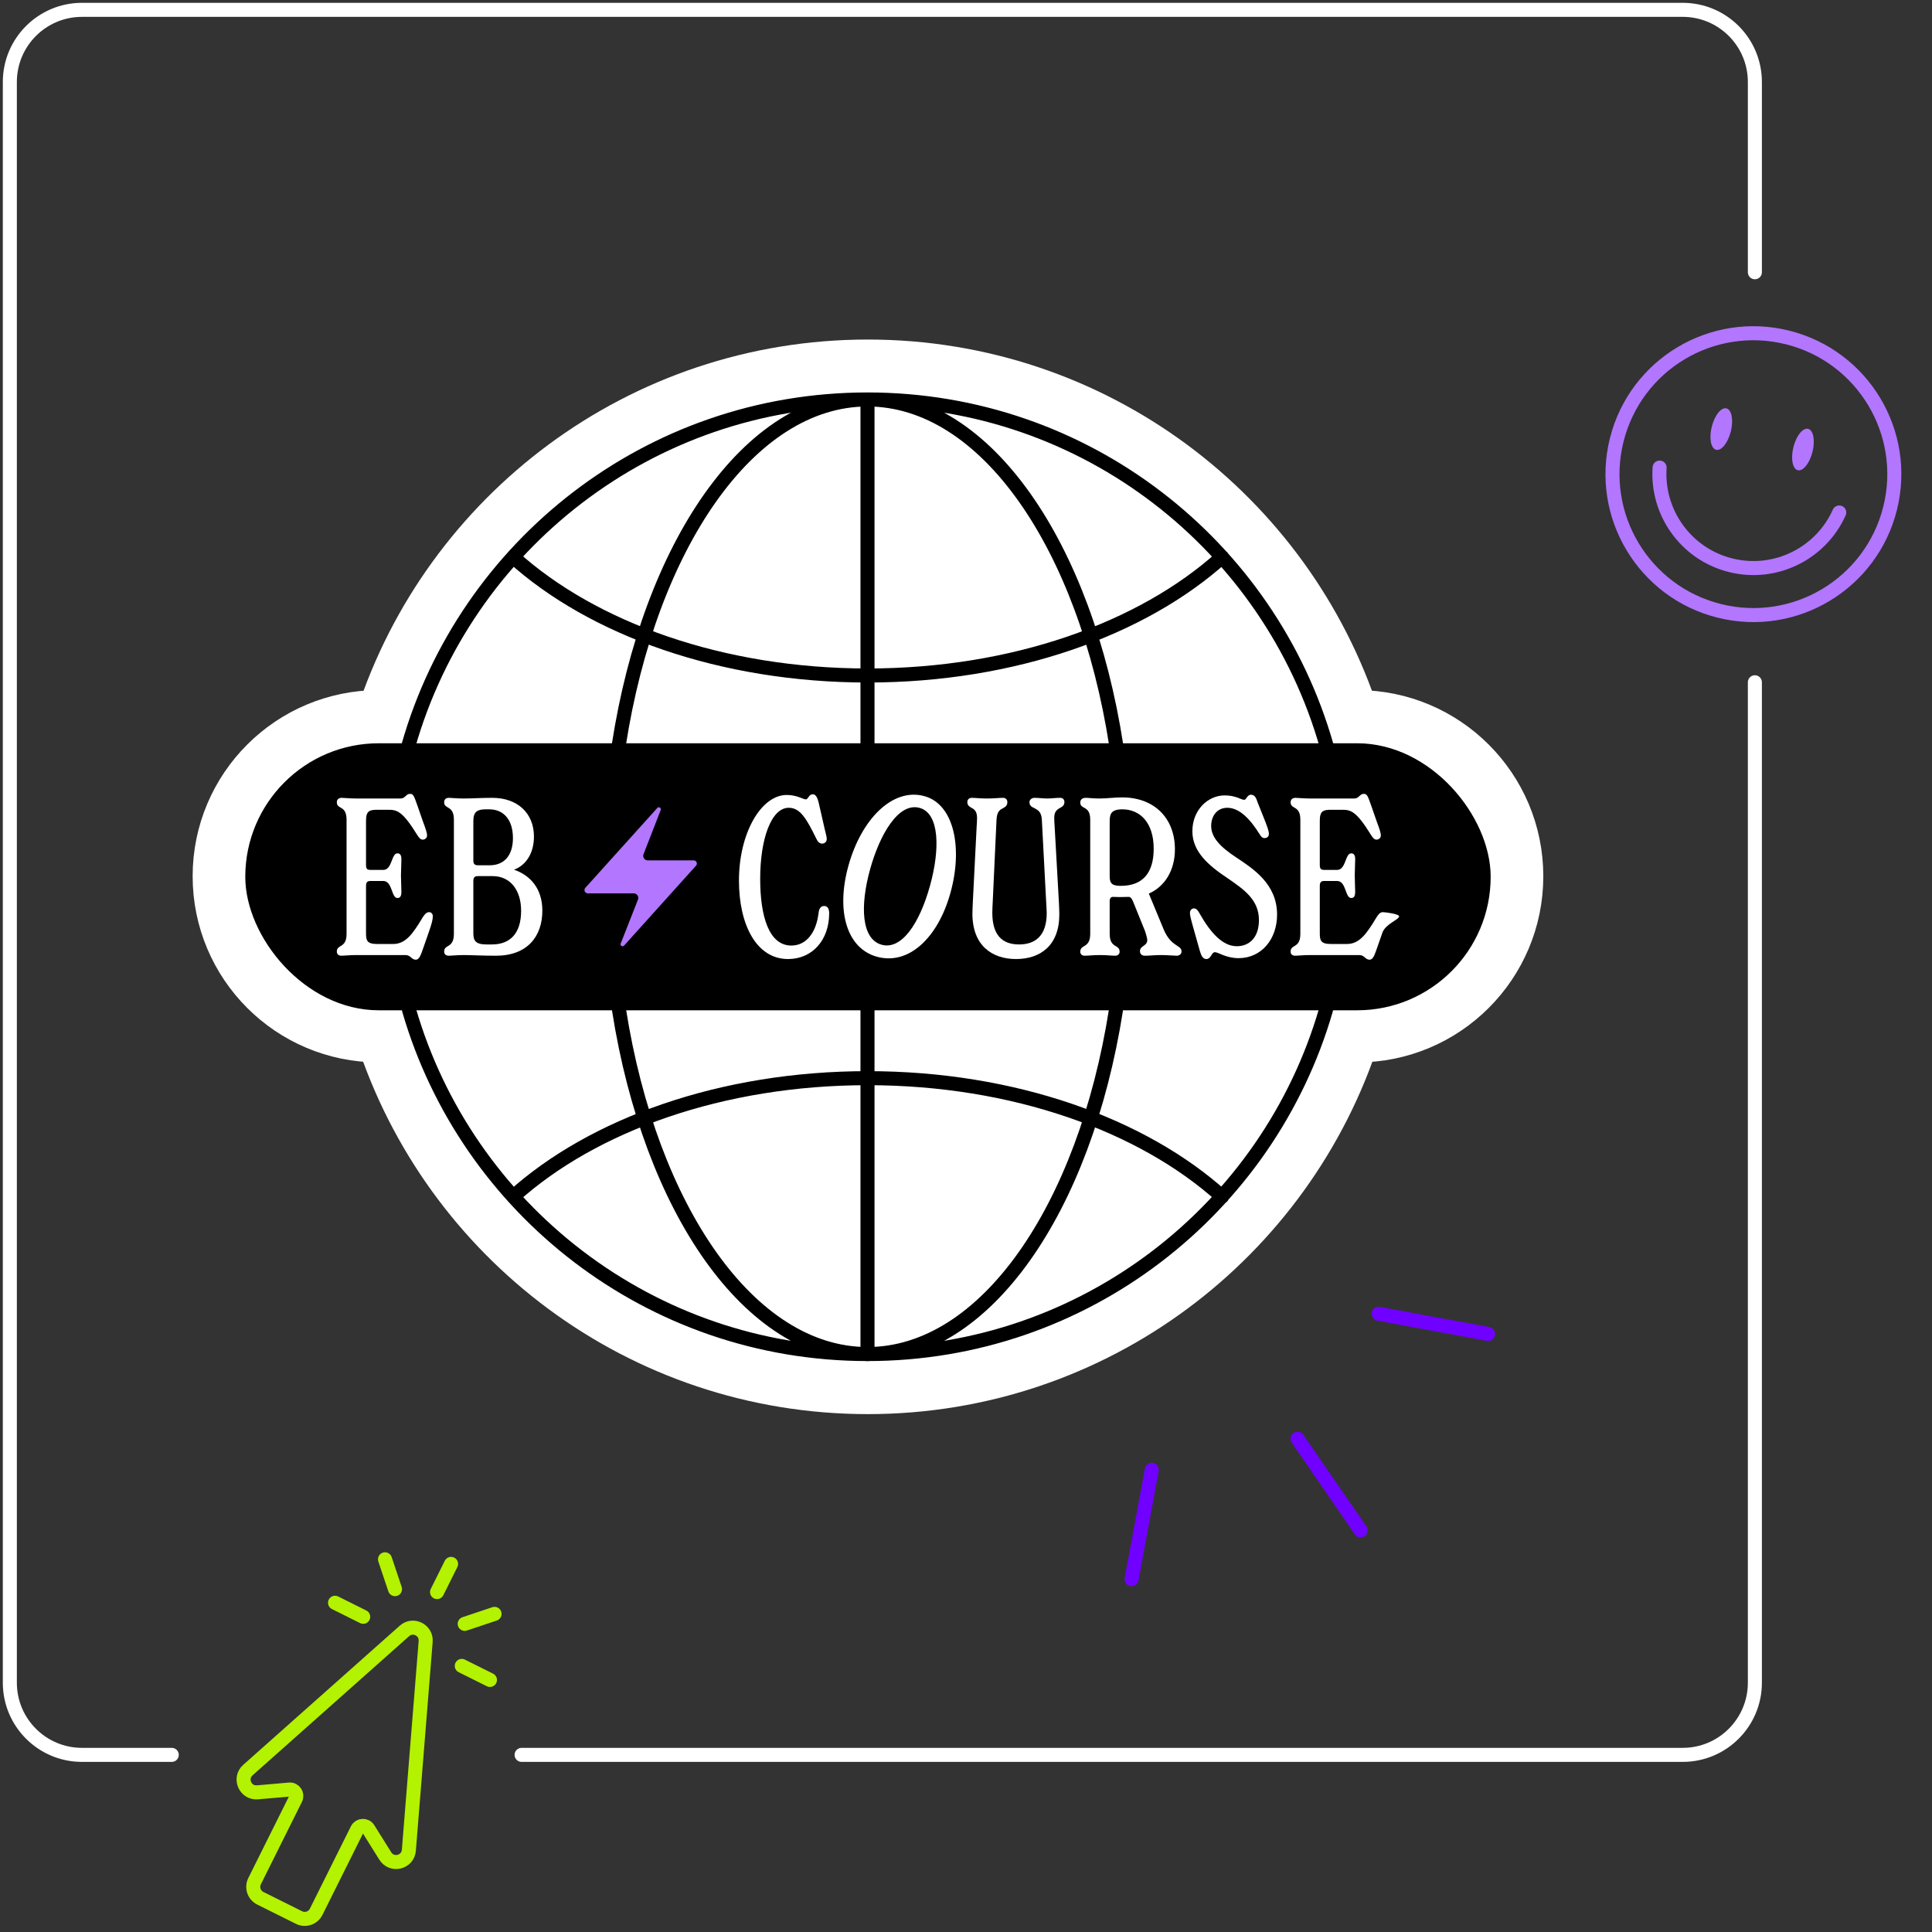 <svg width="589" height="589" viewBox="0 0 589 589" fill="none" xmlns="http://www.w3.org/2000/svg">
<rect x="0" y="0" width="589" height="589" fill="#333333" stroke="none"/>
<path d="M410.082 267.315C410.082 347.69 344.926 412.846 264.551 412.846C184.177 412.846 119.02 347.69 119.02 267.315C119.02 186.941 184.177 121.784 264.551 121.784C344.926 121.784 410.082 186.941 410.082 267.315Z" fill="white"/>
<path d="M77 267.142C77 245.89 94.228 228.661 115.48 228.661H413.75C435.002 228.661 452.23 245.89 452.23 267.142C452.23 288.394 435.002 305.622 413.75 305.622H115.48C94.228 305.622 77 288.394 77 267.142Z" fill="white"/>
<path d="M413.75 219.526H411.693C391.56 157.495 333.293 112.649 264.551 112.649C195.809 112.649 137.542 157.495 117.409 219.526H115.48C89.183 219.526 67.865 240.845 67.865 267.142C67.865 293.439 89.183 314.757 115.48 314.757H117.297C137.325 376.968 195.681 421.981 264.551 421.981C333.421 421.981 391.778 376.968 411.805 314.757H413.75C440.047 314.757 461.365 293.439 461.365 267.142C461.365 240.845 440.047 219.526 413.75 219.526Z" stroke="white" stroke-width="18.27"/>
<rect x="77" y="228.661" width="375.23" height="76.961" rx="38.48" fill="black"/>
<path d="M264.467 121.784C197.97 121.784 141.892 166.389 124.52 227.31M264.467 121.784L264.467 227.31M264.467 121.784C330.963 121.784 387.042 166.389 404.414 227.31M156.467 364.811C180.702 342.932 220.037 328.698 264.516 328.698C308.996 328.698 348.331 342.932 372.566 364.811M156.467 169.822C180.702 191.701 220.037 205.935 264.516 205.935C308.996 205.935 348.331 191.701 372.566 169.822M264.468 412.849L264.468 307.897M188.623 227.31C198.038 166.389 228.431 121.784 264.47 121.784C300.509 121.784 330.902 166.389 340.317 227.31M124.699 307.897C142.275 368.5 198.197 412.801 264.467 412.801C330.737 412.801 386.659 368.5 404.235 307.897M188.72 307.897C198.246 368.5 228.554 412.801 264.47 412.801C300.386 412.801 330.695 368.5 340.22 307.897" stroke="black" stroke-width="4.281" stroke-linecap="round" stroke-linejoin="round"/>
<path d="M130.801 278.087C130.06 278.087 129.521 278.626 128.846 279.705C125.678 285.03 123.521 287.794 119.813 287.794H115.026C111.858 287.794 111.588 286.716 111.588 284.491V270.064C111.588 268.851 112.127 268.581 112.936 268.581H116.846C119.678 268.581 119.273 273.772 121.161 273.772C121.97 273.772 122.374 273.233 122.374 271.884C122.374 270.401 122.24 268.648 122.24 266.895C122.24 265.21 122.374 263.525 122.374 261.974C122.374 260.693 121.97 260.154 121.161 260.154C119.273 260.154 119.61 265.21 116.846 265.21H112.936C112.127 265.21 111.588 265.008 111.588 263.794V250.176C111.588 247.21 112.667 246.873 115.026 246.873H118.397C121.026 246.873 122.712 247.277 127.161 254.491C127.768 255.435 128.172 255.974 128.914 255.974C129.521 255.974 130.195 255.502 130.195 254.693C130.195 253.884 129.723 252.536 128.846 250.176L127.161 245.322C126.217 242.693 126.015 242.019 125.004 242.019C123.723 242.019 123.588 243.435 122.105 243.435H108.622C106.532 243.435 104.981 243.232 104.172 243.232C103.161 243.232 102.689 243.839 102.689 244.581C102.689 246.873 105.655 245.39 105.655 249.907V284.693C105.655 289.21 102.689 287.794 102.689 290.087C102.689 290.828 103.093 291.367 104.172 291.367C104.981 291.367 106.532 291.165 108.622 291.165H123.588C125.273 291.165 125.408 292.581 126.757 292.581C127.7 292.581 128.172 291.435 128.712 289.952L130.667 284.356C131.61 281.66 131.948 280.379 131.948 279.367C131.948 278.626 131.543 278.087 130.801 278.087Z" fill="white"/>
<path d="M156.713 265.143C160.623 263.659 162.78 259.817 162.78 255.03C162.78 247.817 157.657 243.232 150.106 243.232C146.668 243.232 143.904 243.435 141.342 243.435C139.252 243.435 137.702 243.232 136.893 243.232C135.881 243.232 135.409 243.772 135.409 244.581C135.409 246.805 138.376 245.39 138.376 249.907V284.693C138.376 289.21 135.409 287.794 135.409 290.087C135.409 290.828 135.814 291.367 136.893 291.367C137.702 291.367 139.252 291.165 141.342 291.165C143.365 291.165 147.342 291.367 151.185 291.367C160.758 291.367 165.342 285.502 165.342 277.615C165.342 270.873 161.634 266.828 156.713 265.143ZM144.308 250.244C144.308 247.345 145.657 246.738 148.151 246.738H149.162C153.477 246.738 156.376 249.839 156.376 255.502C156.376 260.828 153.679 263.794 149.297 263.794H145.724C144.645 263.794 144.308 263.322 144.308 262.311V250.244ZM149.971 287.929H148.286C144.78 287.929 144.308 286.581 144.308 284.424V268.581C144.308 267.367 144.848 267.098 145.724 267.098H150.174C155.567 267.098 158.87 271.345 158.87 277.682C158.87 284.424 155.634 287.929 149.971 287.929Z" fill="white"/>
<path fill-rule="evenodd" clip-rule="evenodd" d="M211.466 262.303H197.472C196.72 262.303 196.094 261.677 196.094 260.925C196.094 260.737 196.126 260.58 196.188 260.423L201.417 246.984C201.448 246.921 201.479 246.827 201.479 246.733C201.479 246.389 201.197 246.107 200.853 246.107C200.697 246.107 200.509 246.169 200.415 246.295L200.383 246.326L178.531 270.574C178.5 270.574 178.5 270.605 178.5 270.605C178.468 270.636 178.437 270.668 178.406 270.699C178.28 270.856 178.187 271.075 178.187 271.326C178.187 271.889 178.656 272.359 179.22 272.359H193.214C193.965 272.359 194.592 272.986 194.592 273.738C194.592 273.926 194.56 274.082 194.498 274.239L189.269 287.553C189.269 287.585 189.238 287.585 189.238 287.616C189.238 287.647 189.207 287.679 189.207 287.71C189.207 287.773 189.175 287.804 189.175 287.867C189.175 288.211 189.457 288.493 189.802 288.493C189.989 288.493 190.146 288.399 190.271 288.274L212.092 264.026C212.124 263.995 212.124 263.995 212.155 263.963C212.186 263.932 212.249 263.869 212.28 263.807C212.405 263.65 212.437 263.462 212.437 263.243C212.468 262.742 212.03 262.303 211.466 262.303Z" fill="#B276FF"/>
<path d="M240.25 292.379C247.598 292.379 252.789 286.648 252.789 278.424C252.789 277.075 252.317 276.199 251.238 276.199C249.958 276.199 249.62 277.547 249.553 278.356C248.811 284.491 245.71 288.266 241.261 288.266C234.452 288.266 231.755 279.435 231.755 267.907C231.755 255.772 235.126 246.266 240.452 246.266C243.89 246.266 245.778 249.367 248.879 255.704C249.351 256.716 249.89 257.188 250.699 257.188C251.238 257.188 252.047 256.783 252.047 255.772C252.047 254.895 251.441 253.075 251.036 251.053L249.62 244.85C249.216 243.098 248.677 242.154 247.8 242.154C246.519 242.154 246.452 243.704 245.643 243.704C244.901 243.704 242.946 242.356 239.845 242.356C232.025 242.356 225.283 254.019 225.283 268.446C225.283 281.929 230.609 292.379 240.25 292.379Z" fill="white"/>
<path d="M309.737 292.379C317.085 292.379 322.95 288.334 322.95 278.761C322.95 278.019 322.883 276.131 322.815 274.918L321.535 252.199C321.467 251.255 321.4 250.109 321.4 249.367C321.4 247.21 322.411 246.738 323.355 246.199C323.962 245.862 324.501 245.457 324.501 244.513C324.501 243.839 324.096 243.232 323.22 243.232C322.006 243.232 320.388 243.435 319.31 243.435C318.164 243.435 316.546 243.232 315.4 243.232C314.456 243.232 313.849 243.907 313.849 244.513C313.849 245.727 314.591 245.996 315.4 246.401C316.343 246.94 317.49 247.412 317.624 249.907L318.905 274.311C318.973 275.525 319.108 277.615 319.108 278.356C319.108 285.3 315.602 287.929 310.681 287.929C305.557 287.929 302.523 285.098 302.523 278.289C302.523 277.278 302.591 275.929 302.658 274.783L303.804 249.907C303.939 247.277 304.95 246.805 305.894 246.334C306.568 245.929 307.107 245.592 307.107 244.513C307.107 243.907 306.703 243.232 305.827 243.232C304.613 243.232 302.995 243.435 300.905 243.435C298.748 243.435 297.332 243.232 296.253 243.232C295.377 243.232 294.905 243.839 294.905 244.513C294.905 245.457 295.444 245.862 296.051 246.199C296.928 246.671 297.871 247.21 297.871 249.367C297.871 250.109 297.804 251.255 297.737 252.199L296.591 274.851C296.523 276.064 296.456 277.749 296.456 278.558C296.456 288.334 302.523 292.379 309.737 292.379Z" fill="white"/>
<path d="M354.821 283.48L350.236 272.424C355.158 270.266 358.192 265.277 358.192 258.94C358.192 249.435 351.922 243.098 342.079 243.098C339.787 243.098 337.427 243.435 335.135 243.435C333.248 243.435 331.832 243.232 331.023 243.232C329.809 243.232 329.337 243.907 329.337 244.648C329.337 246.94 332.371 245.39 332.371 249.907V284.693C332.371 289.21 329.337 287.794 329.337 290.154C329.337 290.761 329.742 291.367 330.686 291.367C331.764 291.367 333.18 291.165 335.27 291.165C337.495 291.165 338.911 291.367 339.989 291.367C340.866 291.367 341.337 290.761 341.337 290.154C341.337 287.794 338.304 289.21 338.304 284.693V274.783C338.304 273.637 338.843 273.367 339.517 273.435C340.394 273.502 342.146 273.502 343.832 273.435C344.573 273.367 344.911 273.704 345.382 274.716L349.09 283.884C349.36 284.693 349.764 286.042 349.764 286.581C349.764 288.469 347.54 288.266 347.54 289.952C347.54 290.896 348.147 291.367 349.09 291.367C350.304 291.367 352.057 291.165 353.944 291.165C355.967 291.165 357.922 291.367 358.798 291.367C359.472 291.367 360.214 290.896 360.214 290.087C360.214 287.997 357.113 288.806 354.821 283.48ZM341.675 270.064C339.113 270.064 338.304 269.39 338.304 267.165V250.648C338.304 248.491 338.439 246.738 342.146 246.738C347.675 246.738 351.72 250.918 351.72 258.738C351.72 266.019 348.484 270.064 341.675 270.064Z" fill="white"/>
<path d="M367.761 292.379C369.245 292.379 369.312 290.289 370.391 290.289C371.402 290.289 373.761 292.109 377.604 292.109C384.481 292.109 389.335 286.446 389.335 278.828C389.335 269.457 381.986 264.806 376.93 261.435C372.009 258.199 369.245 255.3 369.245 251.794C369.245 248.895 370.93 246.266 374.166 246.266C378.009 246.266 381.312 249.974 384.076 254.423C384.615 255.3 384.953 255.502 385.559 255.502C386.233 255.502 386.84 255.098 386.84 254.221C386.84 253.345 386.368 251.996 385.087 248.828L383.469 244.783C382.93 243.165 382.526 242.289 381.379 242.289C380.166 242.289 380.031 243.839 379.29 243.839C378.413 243.839 376.795 242.491 373.357 242.491C368.233 242.491 363.514 246.94 363.514 253.412C363.514 259.682 368.436 263.862 374.301 267.772C379.29 271.21 383.807 274.311 383.807 280.513C383.807 285.705 380.975 288.469 377.065 288.469C372.683 288.469 369.042 284.289 365.874 278.761C365.2 277.547 364.795 276.94 363.986 276.94C363.245 276.94 362.773 277.547 362.773 278.356C362.773 279.03 362.975 279.974 364.188 284.221L365.806 289.952C366.211 291.367 366.75 292.379 367.761 292.379Z" fill="white"/>
<path d="M421.576 278.087C420.834 278.087 420.295 278.626 419.621 279.705C416.452 285.03 414.295 287.794 410.587 287.794H405.8C402.632 287.794 402.362 286.716 402.362 284.491V270.064C402.362 268.851 402.902 268.581 403.711 268.581H407.621C410.452 268.581 410.048 273.772 411.935 273.772C412.744 273.772 413.149 273.233 413.149 271.884C413.149 270.401 413.014 268.648 413.014 266.895C413.014 265.21 413.149 263.525 413.149 261.974C413.149 260.693 412.744 260.154 411.935 260.154C410.048 260.154 410.385 265.21 407.621 265.21H403.711C402.902 265.21 402.362 265.008 402.362 263.794V250.176C402.362 247.21 403.441 246.873 405.8 246.873H409.171C411.8 246.873 413.486 247.277 417.935 254.491C418.542 255.435 418.947 255.974 419.688 255.974C420.295 255.974 420.969 255.502 420.969 254.693C420.969 253.884 420.497 252.536 419.621 250.176L417.935 245.322C416.992 242.693 416.789 242.019 415.778 242.019C414.497 242.019 414.362 243.435 412.879 243.435H399.396C397.306 243.435 395.755 243.232 394.946 243.232C393.935 243.232 393.463 243.839 393.463 244.581C393.463 246.873 396.43 245.39 396.43 249.907V284.693C396.43 289.21 393.463 287.794 393.463 290.087C393.463 290.828 393.868 291.367 394.946 291.367C395.755 291.367 397.306 291.165 399.396 291.165H414.362C416.048 291.165 416.183 292.581 417.531 292.581C418.475 292.581 418.947 291.435 419.486 289.952L421.441 284.356C422.385 281.66 426.541 280.379 426.541 279.367C426.541 278.626 422.317 278.087 421.576 278.087Z" fill="white"/>
<path d="M267.327 291.672C276.914 294.335 285.902 286.079 289.759 272.196C293.58 258.445 290.845 245.222 281.854 242.724C272.201 240.042 262.629 249.631 258.661 263.911C254.785 277.861 258.204 289.137 267.327 291.672ZM268.771 288.014C262.623 286.305 262.135 276.271 265.276 264.966C268.234 254.322 273.949 244.516 280.362 246.298C286.444 247.987 286.627 258.863 283.523 270.036C280.235 281.87 274.721 289.667 268.771 288.014Z" fill="white"/>
<rect x="77" y="228.82" width="375.23" height="76.96" rx="38.48" stroke="black" stroke-width="4.446"/>
<path d="M395.577 438.622L414.808 466.562" stroke="#7000FF" stroke-width="4.28" stroke-miterlimit="10" stroke-linecap="round"/>
<path d="M420.293 400.507L453.647 406.665" stroke="#7000FF" stroke-width="4.28" stroke-miterlimit="10" stroke-linecap="round"/>
<path d="M351.14 448.098L344.981 481.452" stroke="#7000FF" stroke-width="4.28" stroke-miterlimit="10" stroke-linecap="round"/>
<path d="M75.578 539.633L123.303 497.211C125.926 494.88 130.051 496.936 129.77 500.433L124.647 564.081C124.346 567.818 119.455 569.011 117.466 565.834L112.291 557.564C111.484 556.275 109.577 556.367 108.899 557.728L96.383 582.847C95.424 584.772 93.087 585.555 91.163 584.596L79.367 578.718C77.442 577.759 76.659 575.422 77.618 573.498L90.134 548.379C90.812 547.018 89.737 545.439 88.222 545.572L78.503 546.421C74.769 546.747 72.776 542.124 75.578 539.633Z" stroke="#B3F200" stroke-width="4.28" stroke-miterlimit="10"/>
<path d="M133.241 485.367L137.52 476.781" stroke="#B3F200" stroke-width="4.28" stroke-miterlimit="10" stroke-linecap="round"/>
<path d="M141.674 495.062L150.77 492.015" stroke="#B3F200" stroke-width="4.28" stroke-miterlimit="10" stroke-linecap="round"/>
<path d="M140.781 507.879L149.367 512.157" stroke="#B3F200" stroke-width="4.28" stroke-miterlimit="10" stroke-linecap="round"/>
<path d="M120.423 484.475L117.376 475.379" stroke="#B3F200" stroke-width="4.28" stroke-miterlimit="10" stroke-linecap="round"/>
<path d="M110.729 492.907L102.143 488.629" stroke="#B3F200" stroke-width="4.28" stroke-miterlimit="10" stroke-linecap="round"/>
<path d="M159.019 535H513C525.15 535 535 525.15 535 513V208M52.364 535H25C12.85 535 3 525.15 3 513V25C3 12.85 12.85 3 25 3H513C525.15 3 535 12.85 535 25V83" stroke="white" stroke-width="4.28" stroke-linecap="round"/>
<path d="M524.136 186.225C547.151 191.978 570.472 177.984 576.225 154.969C581.978 131.954 567.985 108.633 544.969 102.88C521.954 97.127 498.633 111.12 492.88 134.136C487.127 157.151 501.121 180.472 524.136 186.225Z" stroke="#B276FF" stroke-width="4.28" stroke-miterlimit="10"/>
<path d="M523.182 137.125C524.787 137.526 526.793 135.027 527.664 131.543C528.535 128.06 527.94 124.91 526.336 124.509C524.731 124.108 522.725 126.607 521.854 130.091C520.983 133.575 521.578 136.724 523.182 137.125Z" fill="#B276FF"/>
<path d="M548.081 143.349C549.685 143.75 551.692 141.251 552.563 137.767C553.434 134.284 552.839 131.135 551.235 130.734C549.63 130.332 547.624 132.831 546.753 136.315C545.882 139.799 546.477 142.948 548.081 143.349Z" fill="#B276FF"/>
<path d="M505.957 142.553C505.01 156.159 513.918 168.899 527.61 172.322C541.303 175.744 555.157 168.695 560.724 156.243" stroke="#B276FF" stroke-width="4.28" stroke-miterlimit="10" stroke-linecap="round"/>
</svg>

